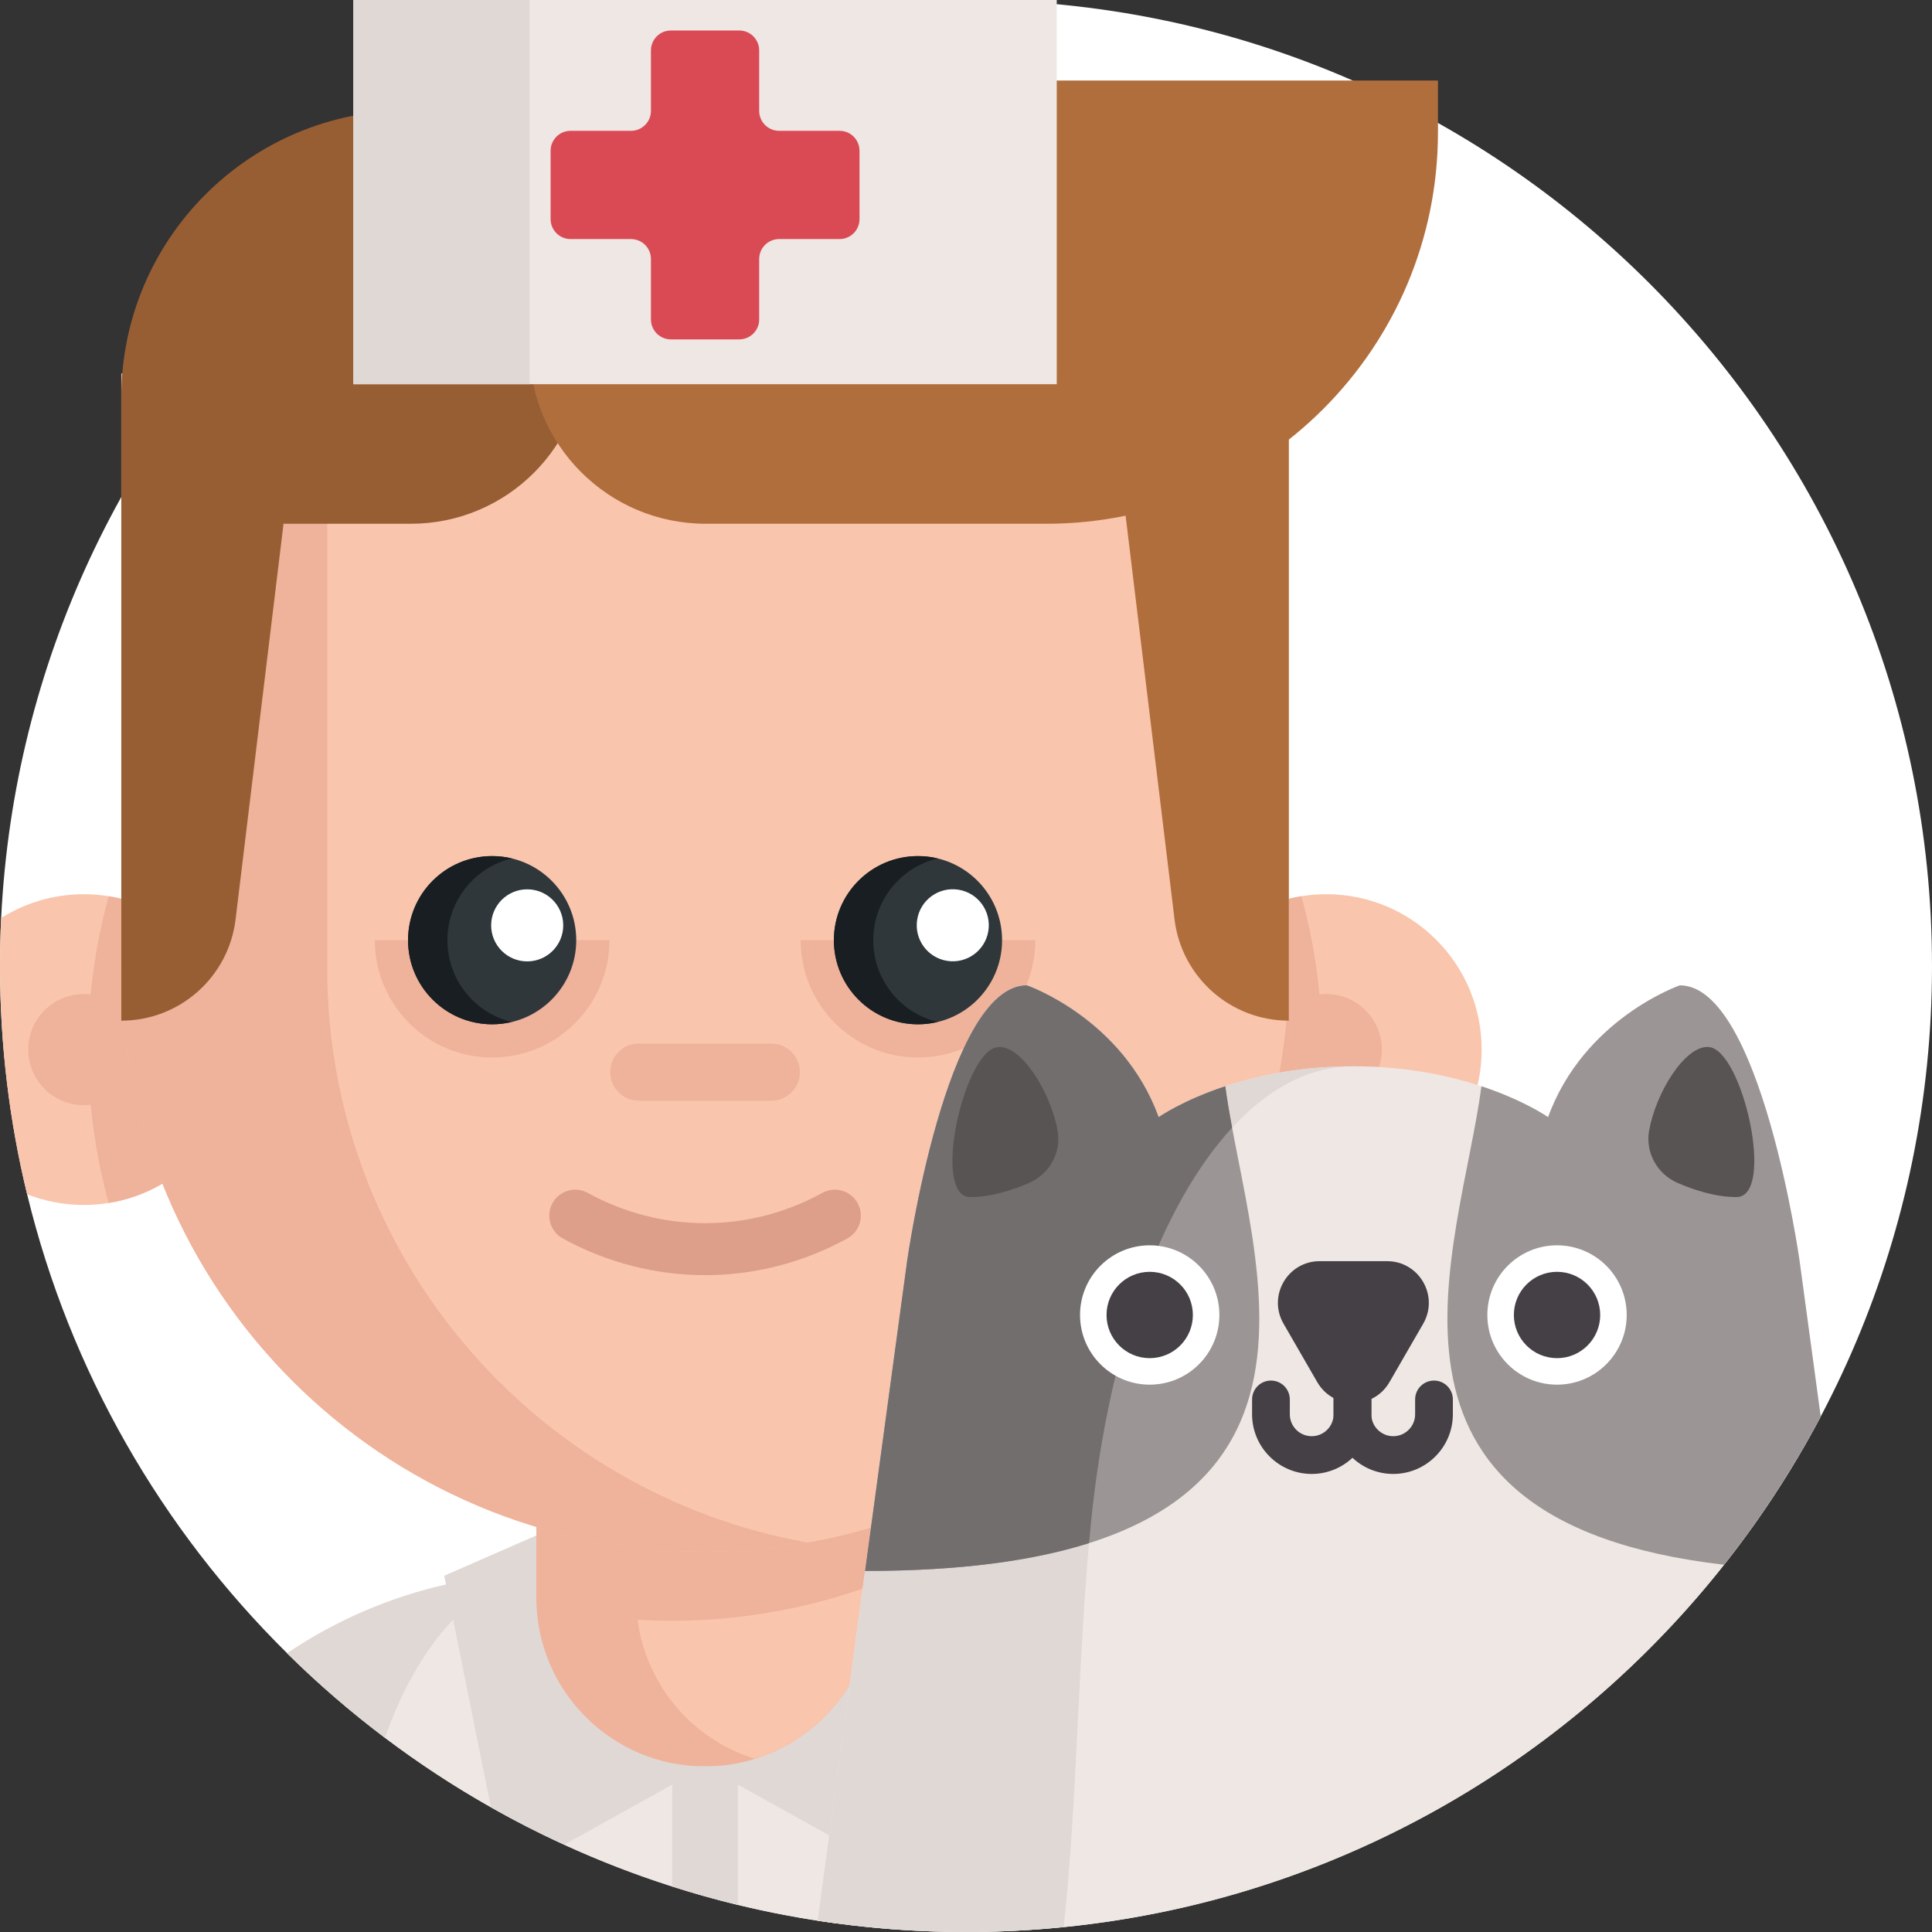 <?xml version="1.0" encoding="UTF-8"?> <svg xmlns="http://www.w3.org/2000/svg" height="512" width="512" style=""><rect width="100%" height="100%" fill="#333333" stroke="none"/><rect id="backgroundrect" width="100%" height="100%" x="0" y="0" fill="none" stroke="none"></rect><g class="currentLayer" style=""><title>Layer 1</title><path d="m512 256c0 141.38-114.62 256-256 256-11.72 0-23.25-.79-34.55-2.31-8.78-1.19-17.43-2.82-25.91-4.87-5.88-1.42-11.68-3.05-17.39-4.88-9.82-3.13-19.38-6.83-28.64-11.08-6.63-3.03-13.1-6.34-19.41-9.92-9.78-5.52-19.16-11.68-28.08-18.41-9.14-6.89-17.8-14.37-25.92-22.4-33.24-32.83-57.54-74.7-68.91-121.63-4.7-19.39-7.19-39.66-7.19-60.5 0-4.26.1-8.5.31-12.71 6.63-135.48 118.57-243.29 255.69-243.29 141.38 0 256 114.62 256 256z" fill="#ffffff" id="svg_1" class="selected" fill-opacity="1"></path><path d="m329.26 468.76c-12.34 8.28-25.44 15.52-39.18 21.57-10.65 4.7-21.68 8.7-33.03 11.92-11.56 3.29-23.44 5.79-35.6 7.44-44.44-6-85.27-23.4-119.43-49.16-9.14-6.89-17.8-14.37-25.92-22.4 2.45-1.66 4.95-3.22 7.52-4.7 10.2-5.87 21.3-10.34 33.03-13.15 1.81-.44 3.64-.84 5.48-1.19 3.47-.68 7-1.2 10.57-1.57 1.03-.11 2.05-.21 3.09-.29 3.38-.28 6.8-.42 10.26-.42h81.59c4.52 0 8.97.24 13.35.7 3.57.37 7.09.9 10.57 1.56 1.39.27 2.77.56 4.14.87.45.12.91.21 1.35.33 11.74 2.82 22.83 7.29 33.03 13.16 15.43 8.9 28.79 20.96 39.18 35.33z" fill="#efe7e4" id="svg_2"></path><g fill="#e0d8d5" id="svg_3"><path d="m146.05 416.81c-20.03 0-35.66 19.76-44.03 43.72-9.14-6.89-17.8-14.37-25.92-22.4 2.45-1.66 4.95-3.22 7.52-4.7 10.2-5.87 21.3-10.34 33.03-13.15 1.81-.44 3.64-.84 5.48-1.19 3.47-.68 7-1.2 10.57-1.57 1.03-.11 2.05-.21 3.09-.29 3.38-.28 6.8-.42 10.26-.42z" id="svg_4"></path><path d="m186.84 468.11-37.33 20.75c-6.63-3.03-13.1-6.34-19.41-9.92l-12.37-61.36 32.92-14.4z" id="svg_5"></path><path d="m186.84 468.111 52.994 29.451 16.121-79.986-32.928-14.393" id="svg_6"></path></g><path d="m231.559 368.538v54.869c0 20.088-13.245 37.067-31.489 42.707-4.176 1.296-8.627 1.997-13.23 1.997-24.691 0-44.703-20.012-44.703-44.703v-54.869h89.422z" fill="#efb29a" id="svg_7"></path><path d="m231.559 419.932v3.475c0 20.088-13.245 37.067-31.489 42.707-16.461-5.06-28.837-19.372-31.123-36.884 2.987.183 5.99.274 9.008.274 8.459 0 16.75-.671 24.828-1.997 9.953-1.6 19.57-4.161 28.776-7.575z" fill="#f9c5ac" id="svg_8"></path><path d="m63.39 278.15c0 20.5-14.97 37.5-34.58 40.65-2.14.35-4.34.53-6.59.53-5.31 0-10.38-1-15.03-2.83-4.7-19.39-7.19-39.66-7.19-60.5 0-4.26.1-8.5.31-12.71 6.34-4 13.85-6.31 21.91-6.31 2.25 0 4.45.18 6.59.53 19.61 3.15 34.58 20.15 34.58 40.64z" fill="#f9c5ac" id="svg_9"></path><path d="m63.393 278.153c0 20.497-14.973 37.492-34.579 40.646-3.562-12.95-5.464-26.579-5.464-40.646s1.902-27.696 5.464-40.646c19.607 3.154 34.579 20.15 34.579 40.646z" fill="#efb29a" id="svg_10"></path><circle cx="22.219" cy="278.153" fill="#efb29a" r="14.716" id="svg_11"></circle><path d="m310.303 278.153c0 20.497 14.973 37.492 34.579 40.646 2.143.347 4.347.528 6.596.528 22.746 0 41.175-18.429 41.175-41.175s-18.429-41.175-41.175-41.175c-2.249 0-4.453.181-6.596.528-19.607 3.156-34.579 20.152-34.579 40.648z" fill="#f9c5ac" id="svg_12"></path><path d="m310.303 278.153c0 20.497 14.973 37.492 34.579 40.646 3.562-12.95 5.464-26.579 5.464-40.646s-1.902-27.696-5.464-40.646c-19.607 3.154-34.579 20.15-34.579 40.646z" fill="#efb29a" id="svg_13"></path><circle cx="351.477" cy="278.153" fill="#efb29a" r="14.716" id="svg_14"></circle><path d="m341.549 256.511c0 76.985-56.241 140.847-129.873 152.705-8.078 1.326-16.369 1.997-24.829 1.997-85.444 0-154.701-69.257-154.701-154.701v-157.5l309.403-28.05z" fill="#f9c5ac" id="svg_15" class=""></path><path d="m214.096 408.81c-.8.14-1.61.28-2.42.41-8.08 1.32-16.37 1.99-24.83 1.99-85.44 0-154.7-69.25-154.7-154.7v-157.5h54.55v157.5c0 76.14 54.98 139.41 127.4 152.3z" fill="#efb29a" id="svg_16"></path><path d="m186.848 337.93c-12.954 0-25.908-3.246-37.716-9.737-3.331-1.831-4.546-6.015-2.715-9.346s6.016-4.545 9.346-2.715c19.465 10.701 42.707 10.7 62.17 0 3.329-1.831 7.514-.616 9.346 2.715 1.831 3.331.616 7.515-2.715 9.346-11.808 6.492-24.762 9.737-37.716 9.737z" fill="#dd9f8a" id="svg_17"></path><path d="m204.397 291.694h-35.098c-4.181 0-7.57-3.389-7.57-7.57 0-4.181 3.389-7.57 7.57-7.57h35.098c4.181 0 7.57 3.389 7.57 7.57 0 4.18-3.389 7.57-7.57 7.57z" fill="#efb29a" id="svg_18"></path><path d="m212.193 249.161c0 17.165 13.915 31.08 31.08 31.08s31.08-13.915 31.08-31.08z" fill="#efb29a" id="svg_19"></path><circle cx="243.273" cy="249.161" fill="#2f373b" r="22.287" id="svg_20"></circle><ellipse cx="252.561" cy="245.228" fill="#fff" rx="9.55" ry="9.55" transform="matrix(0.16,-0.987,0.987,0.16,-29.956,455.247) " id="svg_21"></ellipse><path d="m99.343 249.161c0 17.165 13.915 31.08 31.08 31.08s31.08-13.915 31.08-31.08z" fill="#efb29a" id="svg_22"></path><circle cx="130.423" cy="249.161" fill="#2f373b" r="22.287" id="svg_23"></circle><path d="m135.635 270.831c-1.67.41-3.42.62-5.21.62-12.31 0-22.29-9.98-22.29-22.29s9.98-22.29 22.29-22.29c1.79 0 3.54.21 5.21.62-9.8 2.34-17.07 11.16-17.07 21.67s7.27 19.33 17.07 21.67z" fill="#181e21" id="svg_24"></path><path d="m248.486 270.831c-1.67.41-3.42.62-5.21.62-12.31 0-22.29-9.98-22.29-22.29s9.98-22.29 22.29-22.29c1.79 0 3.54.21 5.21.62-9.8 2.34-17.07 11.16-17.07 21.67s7.27 19.33 17.07 21.67z" fill="#181e21" id="svg_25"></path><circle cx="139.711" cy="245.228" fill="#fff" r="9.55" id="svg_26"></circle><path d="m108.246 29.264h7.583c21.642 0 39.186 17.544 39.186 39.186v24.218c0 25.479-20.655 46.134-46.134 46.134h-76.735v-33.438c0-42.029 34.071-76.1 76.1-76.1z" fill="#985e33" id="svg_27"></path><path d="m32.146 270.487v-131.686l30.356-15.297 12.637 15.297-12.709 104.852c-1.857 15.316-14.856 26.834-30.284 26.834z" fill="#985e33" id="svg_28"></path><path d="m341.549 270.487v-199.525l-44.037 59.224 13.754 113.466c1.857 15.317 14.856 26.835 30.283 26.835z" fill="#b16e3d" id="svg_29"></path><path d="m381.077 21.344h-194.05c-25.797 0-46.709 20.912-46.709 46.709v24.038c0 25.797 20.912 46.709 46.709 46.709h90.231c57.338 0 103.82-46.482 103.82-103.82v-13.636z" fill="#b16e3d" id="svg_30"></path><path d="m195.54 468.11v36.71c-5.88-1.42-11.68-3.05-17.39-4.88v-31.83z" fill="#e0d8d5" id="svg_31"></path><path d="m93.646 0h186.404v101.819h-186.404z" fill="#efe7e4" id="svg_32"></path><path d="m93.646 0h46.671v101.819h-46.671z" fill="#e0d8d5" id="svg_33"></path><path d="m222.495 34.668h-16.018c-2.919 0-5.285-2.366-5.285-5.285v-16.018c0-2.919-2.366-5.285-5.285-5.285h-18.117c-2.919 0-5.285 2.366-5.285 5.285v16.018c0 2.919-2.366 5.285-5.285 5.285h-16.018c-2.919 0-5.285 2.366-5.285 5.285v18.117c0 2.919 2.366 5.285 5.285 5.285h16.018c2.919 0 5.285 2.366 5.285 5.285v16.018c0 2.919 2.366 5.285 5.285 5.285h18.117c2.919 0 5.285-2.366 5.285-5.285v-16.017c0-2.919 2.366-5.285 5.285-5.285h16.018c2.919 0 5.285-2.366 5.285-5.285v-18.118c0-2.918-2.366-5.285-5.285-5.285z" fill="#da4a54" id="svg_34"></path><path d="m482.5 375.39c-41.75 79.06-123.68 133.62-218.61 136.49-2.62.08-5.25.12-7.89.12-13.37 0-26.5-1.03-39.32-3l12.57-92.68 11.15-82.15s2.77-19.61 8.42-38.51c5.25-17.57 12.99-34.53 23.31-34.53 0 0 7.43 2.56 15.77 9.06 7.07 5.51 14.79 13.86 19.16 25.88 0 0 6.23-4.42 17.66-8.2 8.38-2.78 19.57-5.2 33.14-5.29.27-.01.53-.01.8-.01 32.55 0 51.59 13.5 51.59 13.5 4.37-12.02 12.09-20.37 19.16-25.88 8.33-6.5 15.77-9.06 15.77-9.06 10.33 0 18.07 16.96 23.31 34.53 5.66 18.9 8.42 38.51 8.42 38.51z" fill="#efe7e4" id="svg_35"></path><path d="m357.86 282.58c-33.59.77-61.59 50.7-68.71 120.64-3.49 34.28-3.59 74.06-7.27 107.48-5.94.6-11.94 1-17.99 1.18-2.62.08-5.25.12-7.89.12-13.37 0-26.5-1.03-39.32-3l12.57-92.68 11.15-82.15s2.77-19.61 8.42-38.51c5.25-17.57 12.99-34.53 23.31-34.53 0 0 7.43 2.56 15.77 9.06 7.07 5.51 14.79 13.86 19.16 25.88 0 0 6.23-4.42 17.66-8.2 8.38-2.78 19.57-5.2 33.14-5.29z" fill="#e0d8d5" id="svg_36"></path><path d="m229.255 416.319 11.148-82.149s10.293-73.037 31.728-73.037c0 0 25.399 8.735 34.924 34.931 0 0 6.236-4.414 17.661-8.194 6.242 47.119 42.86 128.449-95.461 128.449z" fill="#9b9595" id="svg_37"></path><path d="m482.5 375.38v.01c-7.34 13.91-15.93 27.05-25.6 39.29-101.25-11.73-70.03-83.63-64.3-126.81 11.42 3.78 17.66 8.19 17.66 8.19 9.52-26.19 34.92-34.93 34.92-34.93 21.44 0 31.73 73.04 31.73 73.04z" fill="#9b9595" id="svg_38"></path><path d="m368.23 366.27 8.93-15.467c4.255-7.369-1.064-16.581-9.573-16.581h-17.86c-8.51 0-13.828 9.212-9.573 16.581l8.93 15.467c4.254 7.369 14.891 7.369 19.146 0z" fill="#454045" id="svg_39"></path><path d="m326.515 298.857c-18.679 20.253-32.634 57.891-37.364 104.362-.189 1.888-.372 3.796-.549 5.723-14.817 4.684-34.189 7.376-59.348 7.376l11.146-82.149s10.296-73.035 31.732-73.035c0 0 25.395 8.735 34.92 34.933 0 0 0 0 .007-.007.268-.189 6.481-4.495 17.653-8.186.464 3.489 1.091 7.161 1.803 10.983z" fill="#736e6e" id="svg_40"></path><circle cx="304.684" cy="348.485" fill="#fff" r="18.464" id="svg_41"></circle><circle cx="304.684" cy="348.485" fill="#454045" r="11.44" id="svg_42"></circle><circle cx="412.629" cy="348.485" fill="#fff" r="18.464" id="svg_43"></circle><circle cx="412.629" cy="348.485" fill="#454045" r="11.44" id="svg_44"></circle><path d="m347.616 390.609c-8.713 0-15.802-7.089-15.802-15.803v-3.94c0-2.762 2.238-5 5-5s5 2.238 5 5v3.94c0 3.199 2.603 5.803 5.802 5.803s5.802-2.604 5.802-5.803v-20.403c0-2.762 2.238-5 5-5s5 2.238 5 5v20.403c0 8.715-7.089 15.803-15.802 15.803z" fill="#454045" id="svg_45"></path><path d="m369.22 390.609c-8.713 0-15.802-7.089-15.802-15.803v-20.403c0-2.762 2.238-5 5-5s5 2.238 5 5v20.403c0 3.199 2.603 5.803 5.802 5.803s5.803-2.604 5.803-5.803v-3.94c0-2.762 2.238-5 5-5s5 2.238 5 5v3.94c-.001 8.715-7.089 15.803-15.803 15.803z" fill="#454045" id="svg_46"></path><path d="m272.762 313.47c5.384-2.344 8.552-8.062 7.52-13.842-1.82-10.198-9.604-22.677-15.81-22.16-8.995.749-17.754 39.769-7.338 39.769 5.684.001 11.509-1.973 15.628-3.767z" fill="#595454" id="svg_47"></path><path d="m444.551 313.47c-5.384-2.344-8.552-8.062-7.52-13.842 1.82-10.198 9.604-22.677 15.81-22.16 8.995.749 17.754 39.769 7.338 39.769-5.684.001-11.509-1.973-15.628-3.767z" fill="#595454" id="svg_48"></path></g></svg> 